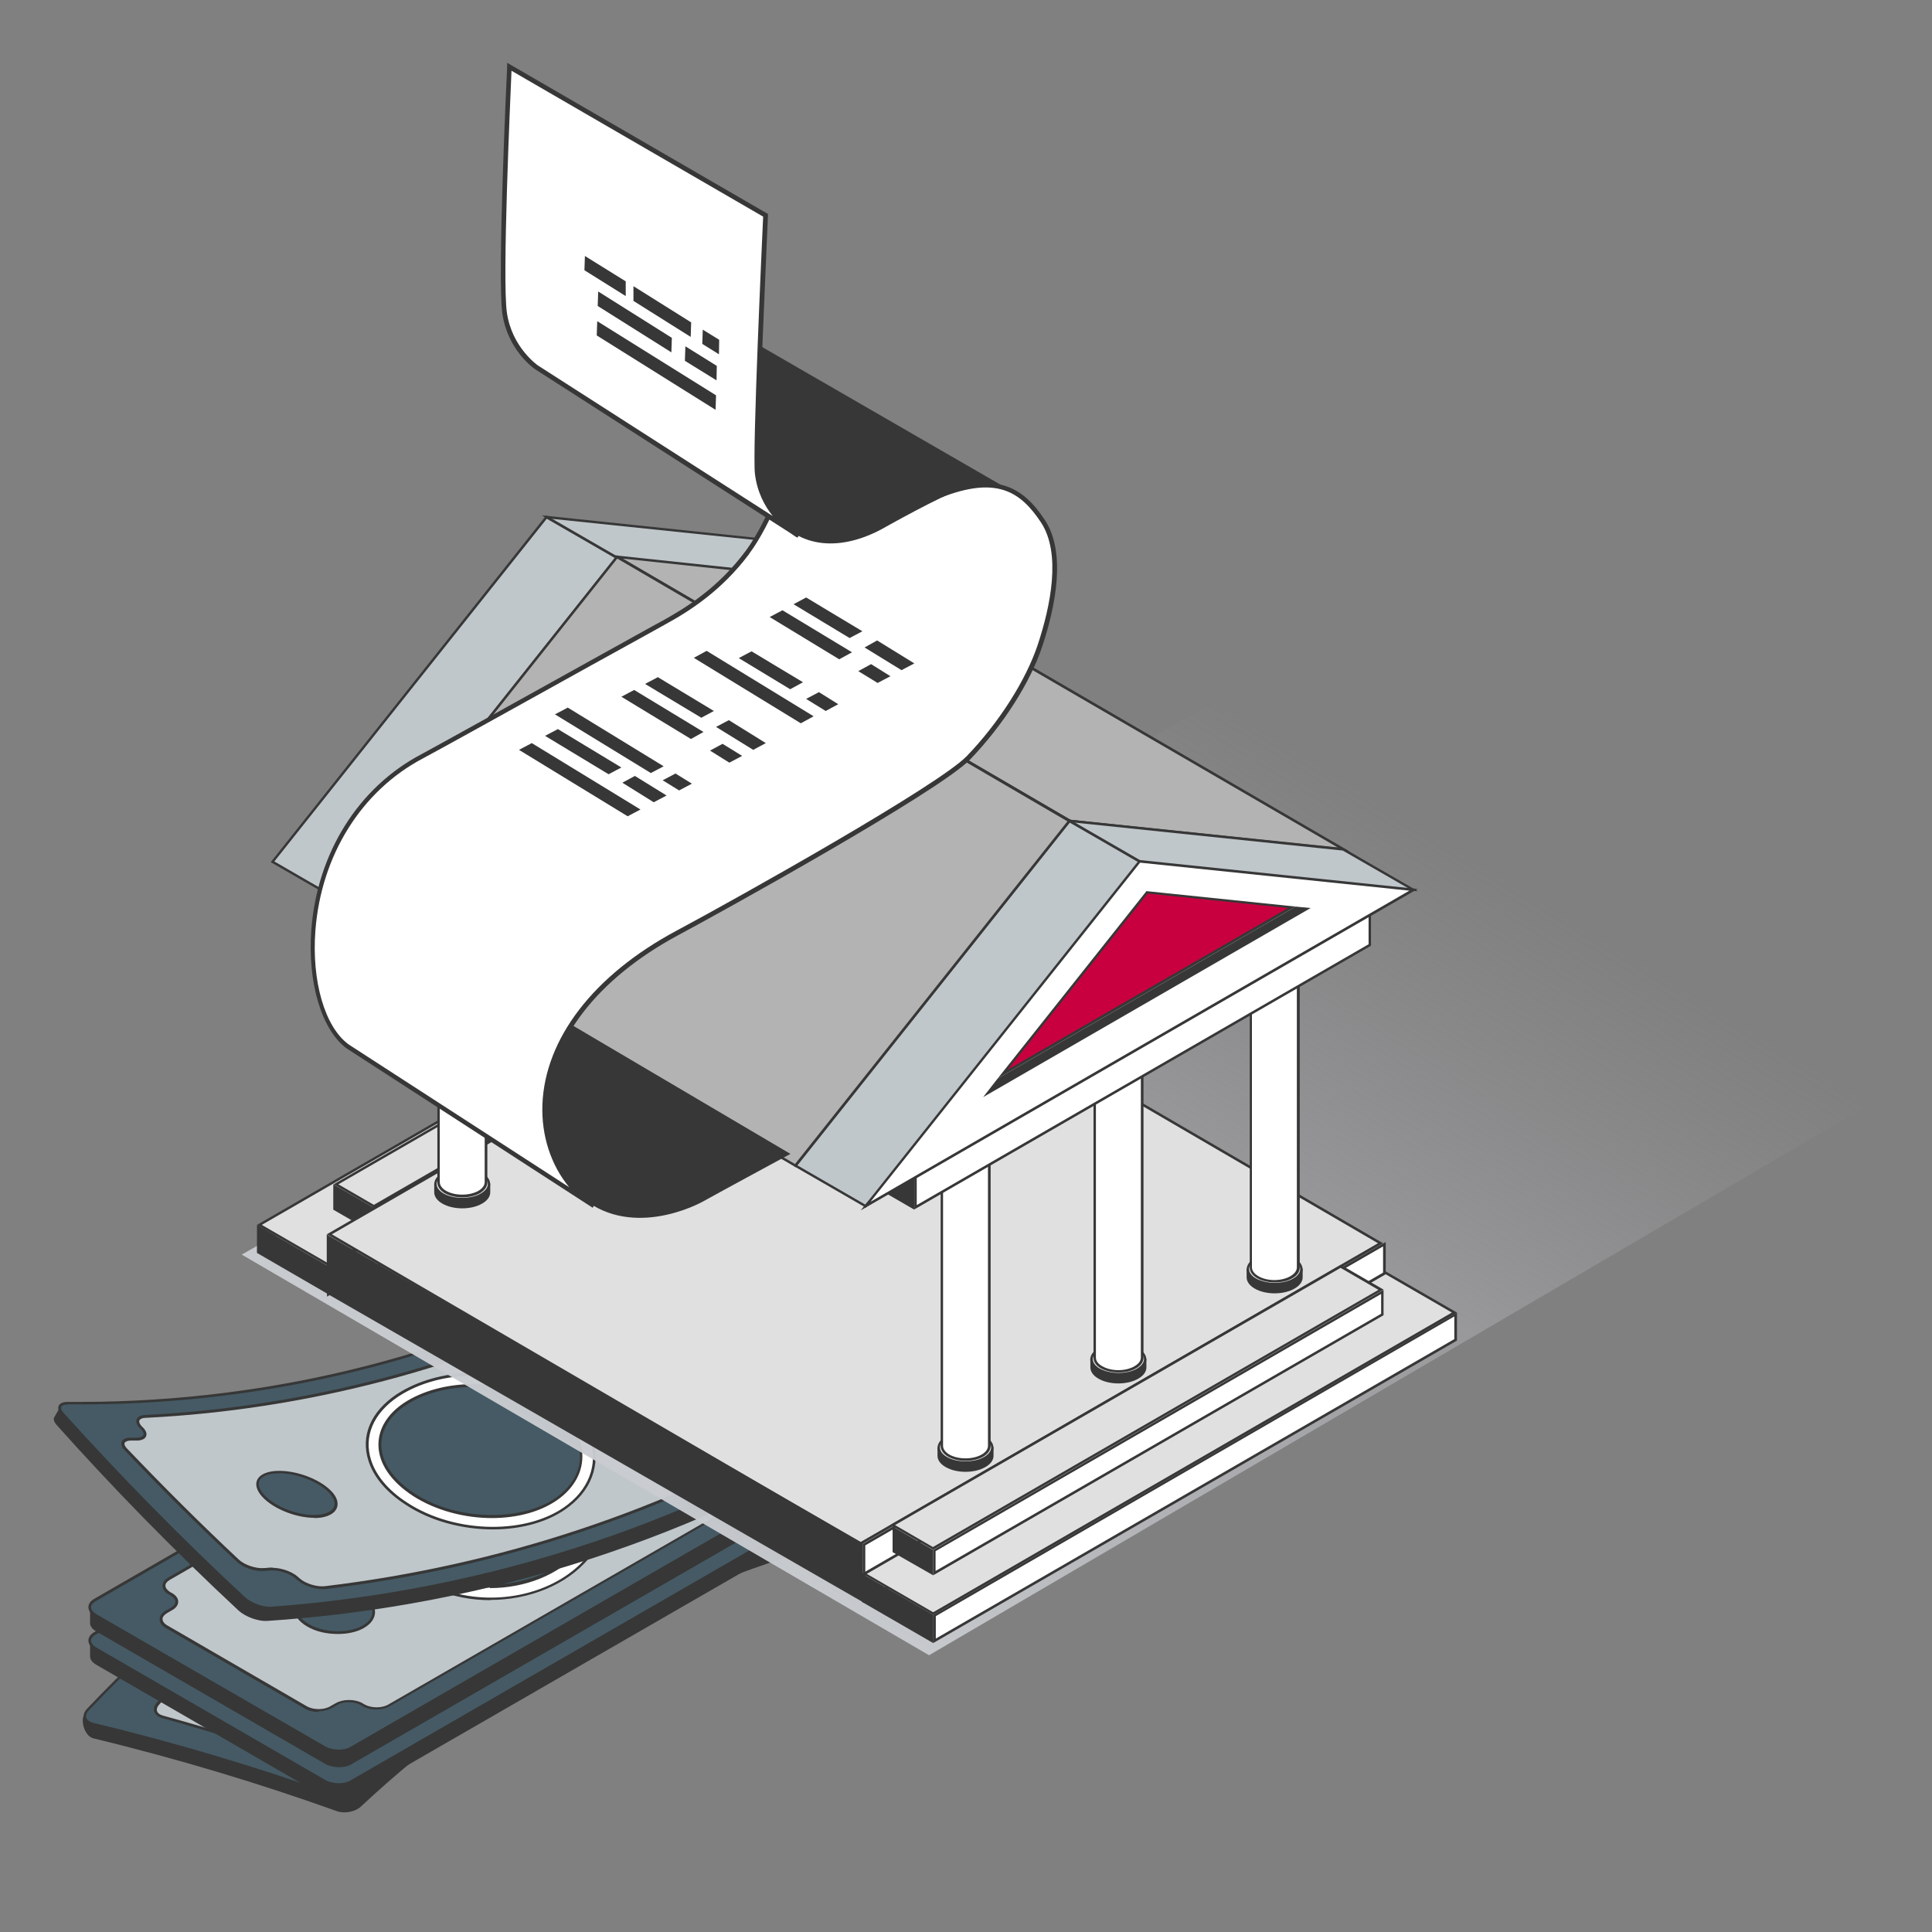<?xml version="1.0" encoding="UTF-8"?>
<svg xmlns="http://www.w3.org/2000/svg" version="1.1" xmlns:xlink="http://www.w3.org/1999/xlink" viewBox="0 0 800 800">
  <rect x="0" y="0" width="800" height="800" fill="#808080" stroke="none"/>
  <defs>
    <style>
      .cls-1 {
        fill: #fff;
      }

      .cls-2 {
        fill: #c0c7cb;
      }

      .cls-3 {
        fill: #e0e0e0;
      }

      .cls-4 {
        fill: #c9003f;
      }

      .cls-5 {
        isolation: isolate;
      }

      .cls-6 {
        fill: #373737;
      }

      .cls-7 {
        fill: #455a64;
      }

      .cls-8 {
        fill: #b3b3b3;
      }

      .cls-9 {
        fill: url(#_Безымянный_градиент_22);
        mix-blend-mode: multiply;
      }

      .cls-10 {
        fill: #d4d4d4;
      }
    </style>
    <linearGradient id="_Безымянный_градиент_22" data-name="Безымянный градиент 22" x1="328.9" y1="670.5" x2="547.2" y2="314.7" gradientUnits="userSpaceOnUse">
      <stop offset="0" stop-color="#cacdd1"/>
      <stop offset="1" stop-color="#b0b0b6" stop-opacity="0"/>
    </linearGradient>
  </defs>
  <!-- Generator: Adobe Illustrator 28.7.1, SVG Export Plug-In . SVG Version: 1.2.0 Build 142)  -->
  <g class="cls-5">
    <g id="Capa_1">
      <g>
        <g>
          <g>
            <path class="cls-6" d="M364.6,634c-82.8,19.3-156.8,59.4-215.2,114.1-2.3,2.1-6.6,3-9.8,1.9-31.3-11.2-65-21.5-101-30.2-3.6-.9-5.7-7.9-3.3-10.4,60.7-64.2,139.3-109.4,227-137.8,3.4-1.1,8.9-.5,12.2,1.3,32.8,18.3,64.1,32.3,92,51.3,2.8,1.9,1.3,9-1.9,9.8Z"/>
            <g>
              <path class="cls-7" d="M364.6,628.2c-82.8,19.3-156.8,59.5-215.2,114.1-2.3,2.1-6.6,3-9.8,1.9-31.3-11.2-65-21.5-101-30.2-3.6-.9-4.6-3.6-2.2-6.1,60.7-64.2,138.3-113.7,226-142,3.4-1.1,8.9-.5,12.2,1.3,32.8,18.3,63,37.2,91,56.3,2.8,1.9,2.4,4-.9,4.8Z"/>
              <path class="cls-6" d="M142.7,745.3c-1.1,0-2.2-.2-3.2-.5-32.7-11.7-66.7-21.9-100.9-30.2-2-.5-3.4-1.6-3.8-3-.4-1.3,0-2.8,1.3-4.1,61.5-65.1,139.7-114.2,226.2-142.2,3.6-1.2,9.2-.6,12.6,1.4,31,17.3,61.6,36.3,91,56.3,1.5,1.1,2.3,2.3,2,3.4-.2,1.1-1.3,2-3.2,2.4-81.1,18.9-155.4,58.3-214.9,114-1.7,1.6-4.5,2.5-7.1,2.5ZM266.4,565.8c-1.4,0-2.8.2-3.9.5-86.3,27.9-164.3,77-225.7,141.9-1,1-1.3,2.1-1.1,3,.3,1,1.4,1.8,3,2.2,34.3,8.3,68.3,18.4,101.1,30.2,2.9,1,7,.2,9.2-1.8,59.7-55.8,134.2-95.3,215.5-114.2h0c1.3-.3,2.2-.9,2.3-1.5.1-.7-.4-1.5-1.6-2.3-29.4-20-59.9-39-90.9-56.3-2.1-1.2-5.1-1.8-7.8-1.8Z"/>
            </g>
            <g>
              <path class="cls-2" d="M332.2,625.3c.3.2.5.3.8.5,2.6,1.7,2.2,3.8-.9,4.7-65.3,19.4-124.4,51.9-173.8,94.2-2.4,2-6.6,2.8-9.5,1.7-.2,0-.4-.1-.5-.2-2.9-1.1-7.2-.3-9.5,1.8,0,0,0,0-.1.1-2.3,2.1-6.5,3-9.5,2-19.7-6.9-40.3-13.3-61.8-19.3-3.2-.9-3.9-3.5-1.5-5.9,0,0,0,0,0,0,2.4-2.4,1.7-5-1.5-5.9-.3,0-.6-.2-.9-.3-3.3-.9-4-3.5-1.5-5.9,51.1-48.9,112.7-87.8,181.2-113.6,3.3-1.2,8.4-.9,11.4.7.3.2.7.4,1,.5,3,1.6,8,1.9,11.3.8.9-.3,1.8-.6,2.7-.9,3.3-1.1,8.4-.6,11.4,1,19.6,11.1,38.2,22.4,55.9,33.7,2.7,1.7,2.2,3.8-.9,4.6-.9.2-1.8.5-2.7.8-3.1.9-3.5,3-.9,4.7Z"/>
              <path class="cls-6" d="M131.8,731.2c-1,0-2-.2-2.9-.5-20.2-7-41-13.5-61.8-19.3-1.8-.5-2.9-1.5-3.3-2.8-.3-1.3.2-2.7,1.5-4,1.1-1.1,1.5-2.1,1.3-3.1-.2-.9-1.1-1.6-2.5-2l-.9-.3c-1.8-.5-3-1.5-3.3-2.8-.3-1.3.2-2.8,1.5-4,52.1-49.8,113.2-88,181.4-113.7,3.4-1.3,8.7-1,11.8.7l1,.5c2.8,1.5,7.7,1.8,10.9.8.9-.3,1.8-.6,2.7-.9,3.4-1.1,8.7-.7,11.8,1.1,18.9,10.7,37.7,22,56,33.7,2,1.3,2.1,2.5,2,3.1-.2,1.1-1.3,2-3.1,2.5-.9.3-1.8.5-2.7.8-1.3.4-2.1,1-2.2,1.7,0,.6.4,1.3,1.5,2l.8.5c1.4.9,2.1,2,2,3.1-.2,1.2-1.2,2.1-3,2.6-63.8,19-123.8,51.5-173.6,94.1-2.6,2.2-7,3-10.1,1.8l-.5-.2c-2.7-1-6.8-.2-8.9,1.7h-.1c-1.8,1.7-4.6,2.7-7.1,2.7ZM247.7,579.2c-1.6,0-3.2.2-4.5.7-68.1,25.6-129,63.8-181,113.4-1,1-1.5,2-1.2,2.9.2.9,1.1,1.6,2.5,2l1,.3c1.8.5,2.9,1.5,3.3,2.8.3,1.3-.2,2.8-1.5,4.1-1.1,1.1-1.5,2.1-1.3,3,.2.9,1.1,1.6,2.5,2,20.8,5.7,41.6,12.2,61.9,19.3,2.7,1,6.7.1,8.9-1.9l.5.3-.4-.4c2.5-2.3,7.1-3.1,10.1-1.9l.5.2c2.7,1,6.7.3,8.9-1.6,49.9-42.7,110.1-75.3,174-94.3,1.3-.4,2.1-1,2.2-1.7,0-.6-.4-1.3-1.4-2l-.8-.5c-1.4-.9-2.1-2-2-3.1.2-1.2,1.2-2.1,3-2.6.9-.3,1.8-.5,2.7-.8,1.3-.4,2.1-1,2.2-1.6,0-.6-.4-1.3-1.5-2-18.3-11.7-37.1-23.1-55.9-33.7-2.8-1.6-7.8-2-10.9-1-.9.3-1.8.6-2.7.9-3.5,1.2-8.6.8-11.8-.8l-1-.5c-1.7-.9-4.1-1.4-6.4-1.4Z"/>
            </g>
            <g>
              <path class="cls-1" d="M152,667.5c-7.1-9.2-7-21,1.1-31.2,13.1-16.6,43.1-23.1,65.4-15.2,8.8,3,15.3,7.8,18.9,13.7,5.7,9.3,3.6,19.9-4.7,29-13.7,14.6-39.1,21.9-60.8,16.1-8.5-2.3-15.5-6.6-20-12.4Z"/>
              <path class="cls-6" d="M187.5,682.5c-5.3,0-10.7-.6-15.7-2-8.7-2.4-15.7-6.8-20.3-12.6h0c-7.4-9.5-6.9-21.8,1.2-31.9,12.9-16.4,43.1-23.5,66-15.4,8.8,3.1,15.5,7.9,19.2,13.9,5.7,9.3,4,20.1-4.8,29.7-10.8,11.6-28.4,18.3-45.6,18.3ZM198,618.3c-17.6,0-35.4,6.8-44.4,18.3-7.7,9.7-8.2,21.4-1.1,30.5h0c4.4,5.7,11.2,9.9,19.7,12.2,21,5.6,46.3-1.1,60.2-16,8.4-9.1,10.1-19.5,4.7-28.3-3.6-5.8-10-10.5-18.6-13.5-6.4-2.3-13.3-3.3-20.3-3.3Z"/>
            </g>
            <g>
              <path class="cls-7" d="M216.3,625.4c20,6.9,24.6,22.6,12.6,35.6-12.1,12.9-35.8,19.5-55.3,14.2-19.4-5.3-27.6-21.6-16.1-36.2,11.5-14.6,38.8-20.5,58.7-13.6Z"/>
              <path class="cls-6" d="M187.9,677.6c-4.9,0-9.8-.6-14.4-1.9-10.6-2.9-18.2-9.1-20.8-17-2.2-6.6-.6-13.7,4.5-20.1,11.5-14.7,38.7-21,59.4-13.8h0c10.4,3.6,17.2,9.7,19,17.2,1.6,6.4-.6,13.2-6.2,19.3-9.5,10.2-25.7,16.2-41.4,16.2ZM198.3,623.1c-16,0-32.3,6.1-40.3,16.2-4.8,6.1-6.3,12.8-4.3,19,2.5,7.6,9.8,13.5,20.1,16.3,18.9,5.1,42.4-.9,54.7-14.1,5.3-5.7,7.4-12.2,5.9-18.2-1.8-7.1-8.3-12.9-18.3-16.4h0c-5.5-1.9-11.7-2.8-17.8-2.8Z"/>
            </g>
            <g>
              <path class="cls-7" d="M124.3,697.3c-6.9-2.4-8.4-8.1-2.9-12.5,5.5-4.4,15.7-5.9,22.6-3.3,6.9,2.6,7.9,8.1,2.5,12.4-5.4,4.2-15.2,5.8-22.1,3.4Z"/>
              <path class="cls-6" d="M131.6,699c-2.6,0-5.2-.4-7.5-1.2h0c-3.7-1.3-6.1-3.6-6.5-6.2-.4-2.5.8-5.1,3.5-7.3,5.6-4.6,16-6.1,23.2-3.3,3.6,1.4,5.8,3.6,6.2,6.2.4,2.5-.9,5-3.6,7.2-3.8,3-9.6,4.7-15.2,4.7ZM124.5,696.7c6.8,2.3,16.3.9,21.6-3.3,2.4-1.9,3.5-4,3.2-6.1-.3-2.2-2.3-4.1-5.5-5.3-6.7-2.5-16.8-1.1-22,3.2-2.3,1.9-3.4,4.1-3.1,6.2.4,2.3,2.5,4.2,5.8,5.4h0Z"/>
            </g>
            <g>
              <path class="cls-7" d="M251.5,619.1c-6.5-3.4-6.7-8.5,0-11.3,6.7-2.7,17.6-1.9,24.1,1.7,6.5,3.6,6.2,8.5-.5,11.1-6.6,2.5-17.1,1.9-23.7-1.5Z"/>
              <path class="cls-6" d="M265.6,622.7c-5.1,0-10.4-1.1-14.3-3.1-3.5-1.8-5.4-4.2-5.2-6.6.1-2.3,2-4.3,5.4-5.7,6.8-2.8,17.9-2,24.6,1.7,3.4,1.9,5.1,4.2,5,6.5-.2,2.3-2.1,4.2-5.5,5.5-2.8,1.1-6.3,1.6-9.8,1.6ZM261.2,606.8c-3.4,0-6.7.5-9.3,1.6-2.9,1.2-4.6,2.8-4.7,4.7,0,1.9,1.6,4,4.6,5.5h0c6.3,3.3,16.7,4,23.2,1.5,3-1.1,4.7-2.8,4.8-4.6.1-1.9-1.4-3.8-4.4-5.5-3.8-2.1-9.2-3.3-14.3-3.3Z"/>
            </g>
          </g>
          <g>
            <path class="cls-6" d="M37.2,679.1l14.8-.3v3.6s207.9-119.8,207.9-119.8c2.9-1.7,7.8-1.5,10.9.3l82.7,47.8-.8-.9,15.3-2v6.4h0c0,1.1-.6,2.2-2,3l-220.6,127.2c-2.9,1.7-7.8,1.5-10.9-.3l-94.7-54.8c-1.7-1-2.5-2.2-2.5-3.4h0v-6.7Z"/>
            <g>
              <path class="cls-7" d="M39.2,676.4l220.6-127.2c2.9-1.7,7.8-1.6,10.9.3l94.7,54.8c3.2,1.8,3.4,4.7.5,6.3l-220.6,127.2c-2.9,1.7-7.8,1.5-10.9-.3l-94.7-54.8c-3.1-1.8-3.3-4.7-.4-6.3Z"/>
              <path class="cls-6" d="M140.3,739.5c-2.2,0-4.4-.5-6.2-1.5l-94.7-54.8c-1.8-1-2.8-2.5-2.8-3.9,0-1.3.8-2.5,2.3-3.4l220.6-127.2c3.1-1.8,8.2-1.7,11.5.3l94.7,54.8c1.8,1,2.8,2.5,2.8,3.9,0,1.3-.8,2.5-2.3,3.4l-220.6,127.2c-1.5.8-3.4,1.3-5.3,1.3ZM264.9,548.6c-1.8,0-3.5.4-4.8,1.1l-220.6,127.2c-1.1.7-1.8,1.5-1.8,2.4,0,1,.8,2.1,2.2,2.9l94.7,54.8c3,1.7,7.6,1.9,10.4.3l220.6-127.2c1.1-.6,1.8-1.5,1.8-2.4,0-1-.8-2.1-2.2-2.9l-94.7-54.8c-1.6-.9-3.6-1.4-5.6-1.4Z"/>
            </g>
            <g>
              <path class="cls-2" d="M70.9,674l-.9-.5c-2.9-1.7-2.9-4.3-.1-6l177.4-102.3c2.9-1.7,7.5-1.6,10.4,0l.5.3c2.9,1.7,7.6,1.8,10.4.1h.2c2.8-1.7,7.5-1.7,10.4,0l58.1,33.6c2.9,1.7,3,4.3.1,6h0c-2.8,1.7-2.8,4.4.1,6.1l.8.5c2.9,1.6,3,4.3.1,6l-177.5,102.3c-2.8,1.6-7.4,1.6-10.3,0l-1-.6c-2.9-1.6-7.5-1.7-10.3,0l-2.3,1.3c-2.8,1.6-7.5,1.6-10.4,0l-57.8-33.5c-2.9-1.7-3-4.3-.2-6l2.4-1.4c2.8-1.6,2.7-4.3-.2-6Z"/>
              <path class="cls-6" d="M132,722.7c-2,0-4-.4-5.6-1.3l-57.8-33.5c-1.6-.9-2.5-2.2-2.5-3.6,0-1.3.8-2.5,2.3-3.4l2.4-1.4c1.1-.7,1.8-1.5,1.8-2.4,0-.9-.7-1.8-1.9-2.6l-.9-.5c-1.6-.9-2.5-2.2-2.5-3.6,0-1.3.8-2.5,2.4-3.4l177.4-102.3c3-1.7,8-1.7,11,0l.5.3c2.7,1.6,7.1,1.7,9.9,0h.2c3-1.8,7.9-1.8,10.9,0l58.1,33.6c1.6.9,2.5,2.2,2.5,3.5,0,1.3-.8,2.5-2.4,3.4-1.3.8-1.9,1.6-1.9,2.5,0,.9.7,1.8,1.9,2.5l.8.5c1.6.9,2.5,2.2,2.5,3.5,0,1.3-.8,2.6-2.4,3.5l-177.5,102.3c-3,1.7-7.8,1.7-10.9,0l-1-.6c-2.7-1.5-7.1-1.6-9.7,0l-2.3,1.3c-1.5.8-3.4,1.3-5.4,1.3ZM252.5,564.6c-1.8,0-3.5.4-4.8,1.1l-177.4,102.3c-1.2.7-1.8,1.5-1.8,2.5,0,.9.7,1.8,1.9,2.6l.9.5c1.6.9,2.5,2.2,2.5,3.5,0,1.3-.8,2.5-2.3,3.4l-2.4,1.4c-1.1.7-1.8,1.5-1.8,2.4,0,.9.7,1.9,1.9,2.6l57.8,33.5c2.8,1.6,7.2,1.6,9.8,0l2.3-1.3c3-1.7,7.8-1.7,10.9,0l1,.6c2.7,1.5,7.1,1.6,9.8,0l177.5-102.3c1.2-.7,1.8-1.6,1.8-2.5,0-.9-.7-1.8-1.9-2.5l-.8-.5c-1.6-.9-2.5-2.2-2.5-3.5,0-1.3.8-2.6,2.4-3.5,1.3-.7,1.9-1.6,1.9-2.5,0-.9-.7-1.8-1.9-2.6l-58.1-33.6c-2.7-1.6-7.1-1.6-9.8,0h-.2c-3,1.8-8,1.8-11,0l-.5-.3c-1.4-.8-3.2-1.2-5-1.2Z"/>
            </g>
            <g>
              <path class="cls-1" d="M247,625.8c6.1,10.6,4.8,23-3.5,33-13.5,16.2-41,21.7-62.6,12.6-8.5-3.6-15-9.1-18.9-15.8-6.1-10.7-4.8-23,3.5-33,13.5-16.2,41-21.7,62.6-12.6,8.5,3.6,15.1,9.1,18.9,15.8Z"/>
              <path class="cls-6" d="M203.1,676.4c-7.7,0-15.4-1.4-22.5-4.4-8.6-3.6-15.2-9.2-19.2-16.1-6.2-10.9-4.9-23.4,3.6-33.7,13.6-16.4,41.4-22,63.2-12.8,8.6,3.6,15.3,9.2,19.2,16.1h0c6.2,10.9,4.9,23.4-3.6,33.6-9.2,11.1-24.8,17.2-40.8,17.2ZM205.8,606.2c-15.6,0-30.8,6-39.8,16.8-8.2,9.8-9.5,21.9-3.5,32.4,3.8,6.7,10.3,12,18.6,15.6,21.4,9,48.6,3.6,61.9-12.5,8.2-9.8,9.5-21.9,3.5-32.3h0c-3.8-6.7-10.3-12-18.7-15.6-7-2.9-14.5-4.3-22.1-4.3Z"/>
            </g>
            <g>
              <path class="cls-7" d="M182.9,666.6c-19.3-8.1-25.3-26.4-13.4-40.7,11.9-14.3,37.2-19.3,56.5-11.1,19.3,8.2,25.3,26.4,13.4,40.7-11.9,14.3-37.2,19.3-56.5,11.2Z"/>
              <path class="cls-6" d="M202.9,671.1c-7,0-13.9-1.3-20.3-3.9-10.1-4.3-17.2-11.6-19.2-20.1-1.8-7.3.2-14.9,5.6-21.4,12-14.4,37.7-19.5,57.2-11.3,10.2,4.3,17.2,11.6,19.2,20.2,1.8,7.3-.2,14.9-5.6,21.4-8.1,9.8-22.5,15.3-36.9,15.3ZM205.9,611.5c-14.1,0-28.1,5.3-36,14.8-5.2,6.2-7.1,13.5-5.4,20.4,2,8.2,8.8,15.2,18.6,19.4h0c19.1,8,44.1,3.1,55.9-11,5.2-6.2,7.1-13.4,5.4-20.4-2-8.2-8.8-15.2-18.6-19.4-6.2-2.6-13-3.9-19.9-3.9Z"/>
            </g>
            <g>
              <path class="cls-7" d="M278.4,599.7c6.6,3.8,7,9.7.9,13.2-6.1,3.5-16.3,3.2-22.9-.6-6.6-3.8-7-9.7-1-13.2,6.1-3.5,16.3-3.2,22.9.6Z"/>
              <path class="cls-6" d="M268.8,616c-4.5,0-9.1-1-12.6-3.1-3.5-2-5.5-4.8-5.5-7.6s1.6-4.9,4.6-6.6c6.2-3.6,16.7-3.3,23.5.6h0c3.5,2,5.5,4.8,5.5,7.6,0,2.6-1.6,4.9-4.6,6.6-2.9,1.7-6.8,2.5-10.8,2.5ZM266,597.3c-3.8,0-7.5.8-10.3,2.4-2.6,1.5-4,3.5-4,5.6s1.8,4.8,5,6.6c6.4,3.7,16.4,4,22.3.6,2.6-1.5,4-3.5,4-5.6,0-2.4-1.8-4.8-4.9-6.6-3.4-2-7.8-3-12.1-3Z"/>
            </g>
            <g>
              <path class="cls-7" d="M149.4,674.1c6.6,3.8,7,9.7.9,13.2-6,3.5-16.3,3.3-22.9-.6-6.6-3.8-7-9.7-.9-13.2,6.1-3.5,16.3-3.2,22.9.6Z"/>
              <path class="cls-6" d="M139.8,690.3c-4.5,0-9.1-1-12.6-3.1-3.5-2-5.5-4.8-5.5-7.6,0-2.6,1.6-4.9,4.6-6.6,6.2-3.6,16.7-3.3,23.5.6,3.5,2,5.5,4.8,5.5,7.6,0,2.6-1.6,4.9-4.6,6.6-2.9,1.7-6.8,2.5-10.8,2.5ZM137.1,671.6c-3.8,0-7.5.8-10.2,2.4-2.6,1.5-4,3.5-4,5.6,0,2.4,1.8,4.8,5,6.6,6.4,3.7,16.4,4,22.3.6,2.6-1.5,4-3.5,4-5.6,0-2.4-1.8-4.8-4.9-6.6h0c-3.4-2-7.8-3-12.1-3Z"/>
            </g>
          </g>
          <g>
            <path class="cls-6" d="M37.2,665.3l14.8-.3v3.6s207.9-119.8,207.9-119.8c2.9-1.7,7.8-1.5,10.9.3l82.7,47.8-.8-.9,15.3-2v6.4h0c0,1.1-.6,2.2-2,3l-220.6,127.2c-2.9,1.7-7.8,1.5-10.9-.3l-94.7-54.8c-1.7-1-2.5-2.2-2.5-3.4h0v-6.7Z"/>
            <g>
              <path class="cls-7" d="M39.2,662.6l220.6-127.2c2.9-1.7,7.8-1.6,10.9.3l94.7,54.8c3.2,1.8,3.4,4.7.5,6.3l-220.6,127.2c-2.9,1.7-7.8,1.5-10.9-.3l-94.7-54.8c-3.1-1.8-3.3-4.7-.4-6.3Z"/>
              <path class="cls-6" d="M140.3,725.7c-2.2,0-4.4-.5-6.2-1.5l-94.7-54.8c-1.8-1-2.8-2.5-2.8-3.9,0-1.3.8-2.5,2.3-3.4l220.6-127.2c3.1-1.8,8.2-1.7,11.5.3l94.7,54.8c1.8,1,2.8,2.4,2.8,3.9,0,1.3-.8,2.5-2.3,3.4l-220.6,127.2c-1.5.8-3.4,1.3-5.3,1.3ZM264.9,534.8c-1.8,0-3.5.4-4.8,1.1l-220.6,127.2c-1.1.7-1.8,1.5-1.8,2.4,0,1,.8,2.1,2.2,2.9l94.7,54.7c3,1.7,7.6,1.9,10.4.3l220.6-127.2c1.1-.6,1.8-1.5,1.8-2.4,0-1-.8-2.1-2.2-2.9l-94.7-54.8c-1.6-.9-3.6-1.4-5.6-1.4Z"/>
            </g>
            <g>
              <path class="cls-2" d="M70.9,660.3l-.9-.5c-2.9-1.7-2.9-4.3-.1-6l177.4-102.3c2.9-1.7,7.5-1.6,10.4,0l.5.3c2.9,1.7,7.6,1.8,10.4.1h.2c2.8-1.7,7.5-1.7,10.4,0l58.1,33.6c2.9,1.7,3,4.3.1,6h0c-2.8,1.7-2.8,4.4.1,6.1l.8.5c2.9,1.6,3,4.3.1,6l-177.5,102.3c-2.8,1.6-7.4,1.6-10.3,0l-1-.6c-2.9-1.6-7.5-1.7-10.3,0l-2.3,1.3c-2.8,1.6-7.5,1.6-10.4,0l-57.8-33.5c-2.9-1.7-3-4.4-.2-6l2.4-1.4c2.8-1.6,2.7-4.3-.2-6Z"/>
              <path class="cls-6" d="M132,708.9c-2,0-4-.4-5.6-1.3l-57.8-33.5c-1.6-.9-2.5-2.2-2.5-3.6,0-1.3.8-2.5,2.3-3.4l2.4-1.4c1.1-.7,1.8-1.5,1.8-2.4,0-.9-.7-1.8-1.9-2.6l-.9-.5c-1.6-.9-2.5-2.2-2.5-3.6,0-1.3.8-2.5,2.4-3.4l177.4-102.3c3-1.7,8-1.7,11,0l.5.3c2.7,1.6,7.1,1.7,9.9,0h.2c3-1.8,7.9-1.8,10.9,0l58.1,33.6c1.6.9,2.5,2.2,2.5,3.5,0,1.3-.8,2.5-2.4,3.4-1.3.8-1.9,1.6-1.9,2.5,0,.9.7,1.8,1.9,2.6l.8.5c1.6.9,2.5,2.2,2.5,3.5,0,1.3-.8,2.6-2.4,3.5l-177.5,102.3c-3,1.7-7.8,1.7-10.9,0l-1-.6c-2.7-1.5-7.1-1.6-9.7,0l-2.3,1.3c-1.5.8-3.4,1.3-5.4,1.3ZM252.5,550.8c-1.8,0-3.5.4-4.8,1.1l-177.4,102.3c-1.2.7-1.8,1.5-1.8,2.4s.7,1.8,1.9,2.6l.9.5c1.6.9,2.5,2.2,2.5,3.5,0,1.3-.8,2.5-2.3,3.4l-2.4,1.4c-1.1.7-1.8,1.5-1.8,2.4,0,.9.7,1.9,1.9,2.6l57.8,33.5c2.8,1.6,7.2,1.6,9.8,0l2.3-1.3c3-1.7,7.8-1.7,10.9,0l1,.6c2.7,1.5,7.1,1.6,9.8,0l177.5-102.3c1.2-.7,1.8-1.6,1.8-2.5,0-.9-.7-1.8-1.9-2.5l-.8-.5c-1.6-.9-2.5-2.2-2.5-3.5,0-1.3.8-2.6,2.4-3.5,1.3-.7,1.9-1.6,1.9-2.5,0-.9-.7-1.9-1.9-2.6l-58.1-33.6c-2.7-1.6-7.1-1.6-9.8,0h-.2c-3,1.8-8,1.8-11,0l-.5-.3c-1.4-.8-3.2-1.2-5-1.2Z"/>
            </g>
            <g>
              <path class="cls-1" d="M247,612.1c6.1,10.6,4.8,23-3.5,33-13.5,16.2-41,21.7-62.6,12.6-8.5-3.6-15-9.1-18.9-15.8-6.1-10.7-4.8-23,3.5-33,13.5-16.2,41-21.7,62.6-12.6,8.5,3.6,15.1,9.1,18.9,15.8Z"/>
              <path class="cls-6" d="M203.1,662.6c-7.7,0-15.4-1.4-22.5-4.4-8.6-3.6-15.3-9.2-19.2-16.1-6.2-10.9-4.9-23.5,3.6-33.7,13.6-16.4,41.4-22,63.2-12.8,8.6,3.6,15.3,9.2,19.2,16.1h0c6.2,10.9,4.9,23.4-3.6,33.6-9.2,11.1-24.9,17.2-40.8,17.2ZM205.8,592.4c-15.6,0-30.8,6-39.8,16.8-8.2,9.8-9.5,21.9-3.5,32.4,3.8,6.7,10.3,12,18.6,15.6,21.4,9,48.6,3.6,61.9-12.5,8.2-9.8,9.5-21.9,3.5-32.3h0c-3.8-6.7-10.3-12-18.7-15.6-7-2.9-14.5-4.3-22.1-4.3Z"/>
            </g>
            <g>
              <path class="cls-7" d="M182.9,652.9c-19.3-8.1-25.3-26.4-13.4-40.7,11.9-14.3,37.2-19.3,56.5-11.1,19.3,8.2,25.3,26.4,13.4,40.7-11.9,14.3-37.2,19.3-56.5,11.2Z"/>
              <path class="cls-6" d="M202.9,657.4c-7,0-13.9-1.3-20.3-3.9-10.1-4.3-17.2-11.6-19.2-20.1-1.8-7.3.2-14.9,5.6-21.4,12-14.4,37.7-19.5,57.2-11.3,10.2,4.3,17.2,11.6,19.2,20.2,1.8,7.3-.2,14.9-5.6,21.4-8.1,9.8-22.5,15.3-36.9,15.3ZM205.9,597.7c-14.1,0-28.1,5.3-36,14.8-5.2,6.2-7.1,13.5-5.4,20.4,2,8.2,8.8,15.2,18.6,19.4h0c19.1,8,44.1,3.1,55.9-11,5.2-6.2,7.1-13.4,5.4-20.4-2-8.2-8.8-15.2-18.6-19.4-6.2-2.6-13-3.9-19.9-3.9Z"/>
            </g>
            <g>
              <path class="cls-7" d="M278.4,586c6.6,3.8,7,9.7.9,13.2-6.1,3.5-16.3,3.2-22.9-.6-6.6-3.8-7-9.7-1-13.2,6.1-3.5,16.3-3.2,22.9.6Z"/>
              <path class="cls-6" d="M268.8,602.2c-4.5,0-9.1-1-12.6-3.1-3.5-2-5.5-4.8-5.5-7.6,0-2.6,1.6-4.9,4.6-6.6,6.2-3.6,16.7-3.3,23.5.6h0c3.5,2,5.5,4.8,5.5,7.6,0,2.6-1.6,4.9-4.6,6.6-2.9,1.7-6.8,2.5-10.8,2.5ZM266,583.5c-3.8,0-7.5.8-10.3,2.4-2.6,1.5-4,3.5-4,5.6,0,2.4,1.8,4.8,5,6.6,6.4,3.7,16.4,4,22.3.6,2.6-1.5,4-3.5,4-5.6,0-2.4-1.8-4.8-4.9-6.6h0c-3.4-2-7.8-3-12.1-3Z"/>
            </g>
            <g>
              <path class="cls-7" d="M149.4,660.4c6.6,3.8,7,9.7.9,13.2-6,3.5-16.3,3.3-22.9-.6-6.6-3.8-7-9.7-.9-13.2,6.1-3.5,16.3-3.2,22.9.6Z"/>
              <path class="cls-6" d="M139.8,676.6c-4.5,0-9.1-1-12.6-3.1-3.5-2-5.5-4.8-5.5-7.6,0-2.6,1.6-4.9,4.6-6.6,6.2-3.6,16.7-3.3,23.5.6,3.5,2,5.5,4.8,5.5,7.6,0,2.5-1.6,4.9-4.6,6.6-2.9,1.7-6.8,2.5-10.8,2.5ZM137.1,657.9c-3.8,0-7.5.8-10.2,2.4-2.6,1.5-4,3.5-4,5.6,0,2.4,1.8,4.8,5,6.6,6.4,3.7,16.4,4,22.3.6,2.6-1.5,4-3.5,4-5.6,0-2.4-1.8-4.8-4.9-6.6h0c-3.4-2-7.8-3-12.1-3Z"/>
            </g>
          </g>
          <g>
            <path class="cls-6" d="M25,582.1c4.7,1.9,9.3,3.8,14.1,5.7-.5.8-.9,1.7-1.4,2.5,80.7,0,158.1-20,225.4-56,2.8-1.5,7.3-1.2,10.1.6,24.6,16.3,51.1,32.2,79.7,47.5-.3-.3-.6-.6-.9-.9,5.2-.9,10.4-1.8,15.7-2.8.1,2.2.2,4.4.3,6.6h0c0,1.1-.6,2.3-2,3.2-75.1,47.6-163,76.6-255.5,82.7-3.6.2-8.8-1.7-11.6-4.2-27.6-25.7-52.7-51.5-75.4-76.9-1.2-1.4-1.5-2.5-1-3.3,0,0,0,0,0,0,.9-1.5,1.7-3,2.6-4.5Z"/>
            <g>
              <path class="cls-7" d="M28,581.1c85,.9,166.4-20.6,236.1-59.8,2.7-1.5,7.2-1.3,9.9.5,27.7,18.3,58,36.3,91,53.3,3.3,1.7,3.6,4.6.7,6.5-74.2,48-161.3,77.6-253.2,84.4-3.6.3-8.8-1.6-11.5-4.2-27.5-25.5-52.4-51.1-75-76.3-2.2-2.5-1.3-4.5,2-4.4Z"/>
              <path class="cls-6" d="M111.8,666.5c-3.7,0-8.5-1.9-11.2-4.3-26-24.2-51.3-49.8-75.1-76.3-1.2-1.4-1.7-2.7-1.2-3.8.5-1,1.7-1.6,3.6-1.6h0c1.7,0,3.4,0,5.1,0,81.5,0,161.1-20.6,230.7-59.7,3-1.7,7.6-1.4,10.5.5,29,19.2,59.6,37.1,90.9,53.3,1.8.9,2.9,2.3,3,3.8,0,1.4-.7,2.7-2.3,3.6-75.2,48.6-162.9,77.8-253.5,84.4-.2,0-.5,0-.8,0ZM27.9,581.6c-1.3,0-2.2.3-2.5.9-.3.6,0,1.5,1,2.6,23.8,26.4,49,52.1,75,76.2,2.7,2.5,7.7,4.3,11.1,4,90.4-6.6,177.9-35.8,252.9-84.3,1.2-.7,1.8-1.7,1.7-2.6,0-1.1-.9-2.1-2.4-2.9-31.3-16.2-61.9-34.1-91-53.3-2.6-1.7-6.8-1.9-9.3-.5-71.2,40-153,60.8-236.4,59.8h0s0,0-.1,0Z"/>
            </g>
            <g>
              <path class="cls-2" d="M58.8,591.6c-.2-.2-.4-.5-.7-.7-2.1-2.3-1.2-4.2,2-4.3,68-3.4,133.2-20.9,191.2-50.3,2.8-1.4,7.1-1.2,9.7.6.2.1.3.2.5.3,2.5,1.8,6.9,2,9.7.5,0,0,.1,0,.2,0,2.8-1.5,7.1-1.4,9.7.3,17.5,11.3,36,22.5,55.5,33.4,2.9,1.6,3,4.3.1,6.1,0,0,0,0,0,0-2.9,1.7-2.9,4.4,0,6.1.3.2.6.3.9.5,3,1.6,3,4.4,0,6.1-61.3,35.3-130.3,58.6-203,67.3-3.5.4-8.3-1.1-10.9-3.4-.3-.3-.6-.5-.9-.8-2.5-2.2-7.3-3.8-10.8-3.5-.9,0-1.9.2-2.8.2-3.5.3-8.3-1.4-10.8-3.7-16.4-15.4-31.8-30.8-46.3-46-2.2-2.3-1.3-4.2,2-4.3.9,0,1.9,0,2.8,0,3.3-.1,4.1-2.1,2-4.3Z"/>
              <path class="cls-6" d="M133.4,658c-3.4,0-7.7-1.5-10.1-3.6l-.9-.8c-2.4-2.1-7.1-3.6-10.4-3.3-1,0-1.9.2-2.8.2-3.6.3-8.6-1.4-11.2-3.9-15.8-14.8-31.4-30.3-46.4-46.1-1.6-1.7-1.4-2.9-1.2-3.5.4-1.1,1.7-1.7,3.6-1.7.9,0,1.8,0,2.8,0,1.4,0,2.3-.5,2.6-1.1.2-.6-.1-1.4-.9-2.3l-.7-.7c-1.2-1.2-1.6-2.5-1.2-3.5.4-1.1,1.7-1.7,3.6-1.8,66.5-3.3,132.5-20.7,191-50.2,3-1.5,7.5-1.3,10.2.6l.5.3c2.3,1.6,6.5,1.9,9.1.4h.2c3-1.7,7.5-1.5,10.3.3,18,11.6,36.6,22.9,55.5,33.4,1.6.9,2.5,2.1,2.5,3.5,0,1.4-.8,2.6-2.4,3.6-1.3.8-2,1.7-2,2.7,0,.9.7,1.8,1.9,2.5l.9.5c1.6.9,2.5,2.1,2.5,3.5,0,1.4-.9,2.6-2.5,3.6-62.4,36-130.8,58.7-203.2,67.4-.4,0-.8,0-1.2,0ZM112.9,649.2c3.5,0,7.9,1.5,10.3,3.6l.9.8c2.5,2.2,7.2,3.6,10.5,3.2,72.3-8.7,140.5-31.3,202.8-67.3,1.2-.7,1.9-1.6,1.9-2.6,0-.9-.7-1.8-2-2.5l-.9-.5c-1.6-.9-2.5-2.1-2.5-3.5,0-1.4.8-2.6,2.4-3.6,1.3-.8,2-1.7,1.9-2.6,0-.9-.7-1.8-1.9-2.5-18.9-10.5-37.5-21.8-55.5-33.4-2.4-1.6-6.5-1.7-9.1-.3l-.4-.4.3.5c-3,1.6-7.6,1.4-10.3-.5l-.5-.3c-2.4-1.6-6.4-1.9-9.1-.5-58.6,29.6-124.8,47-191.4,50.3-1.4,0-2.3.5-2.6,1.1-.2.6.1,1.4.9,2.3l.7.7c1.2,1.2,1.6,2.5,1.2,3.5-.4,1.1-1.7,1.7-3.5,1.8-.9,0-1.9,0-2.8,0-1.3,0-2.3.4-2.6,1-.2.6.1,1.4,1,2.3,15,15.7,30.5,31.2,46.3,46,2.3,2.2,7.1,3.8,10.4,3.5.9,0,1.9-.2,2.8-.2.3,0,.6,0,1,0Z"/>
            </g>
            <g>
              <path class="cls-1" d="M243.9,593.4c4.7,10.6,1.8,22.1-8.5,30-16.6,13.1-47.3,12.2-67.1-.8-7.8-5-13-11.2-15.1-17.8-3.3-10.4,1.2-20.2,11.5-27,16.7-10.9,43.2-12,62.9-1.2,7.7,4.3,13.5,10.1,16.4,16.8Z"/>
              <path class="cls-6" d="M204.1,633.3c-12.6,0-25.8-3.4-36.1-10.2-7.9-5.1-13.2-11.3-15.4-18.1-3.4-10.4.9-20.5,11.7-27.7,17.4-11.3,44.1-11.9,63.4-1.3,7.9,4.4,13.7,10.3,16.7,17.1h0c4.9,11,1.6,22.8-8.7,30.7-8,6.3-19.6,9.5-31.6,9.5ZM196.6,569.6c-11.5,0-22.9,2.9-31.7,8.7-10.3,6.9-14.4,16.5-11.2,26.4,2.1,6.5,7.3,12.6,14.9,17.5,20,13.1,50.4,13.4,66.5.8,9.8-7.6,13-18.8,8.3-29.3h0c-2.9-6.5-8.5-12.3-16.2-16.5-9.1-5-19.9-7.5-30.5-7.5Z"/>
            </g>
            <g>
              <path class="cls-7" d="M171.5,619c-17.7-11.5-18.5-27.8-3.8-37.6,14.8-9.7,39.4-10.5,57.1-.7,17.6,9.7,21.7,27.6,7,39-14.7,11.5-42.6,10.7-60.3-.8Z"/>
              <path class="cls-6" d="M203.7,628.6c-11.3,0-23.2-3.1-32.6-9.1h0c-9.2-6-14.4-13.5-14.4-21.3,0-6.6,3.7-12.7,10.6-17.3,15.4-10.1,40.2-10.4,57.6-.7,9.6,5.3,15.5,13.2,16.2,21.5.5,6.9-2.7,13.5-9.1,18.5-7.2,5.6-17.5,8.4-28.4,8.4ZM196.2,574.3c-10.4,0-20.5,2.5-28.2,7.6-6.5,4.3-10.1,10.1-10.1,16.3,0,7.3,5,14.5,13.9,20.3h0c17.7,11.5,45.5,11.8,59.6.8,6.1-4.8,9.2-11,8.7-17.5-.6-7.9-6.3-15.4-15.6-20.6-8.3-4.6-18.4-6.9-28.2-6.9Z"/>
            </g>
            <g>
              <path class="cls-7" d="M277.9,571c6.2,4,6.2,9.8-.2,12.8-6.4,3-16.7,2-22.7-2.2-6.1-4.2-5.7-9.7.5-12.6,6.3-2.8,16.1-2,22.3,1.9Z"/>
              <path class="cls-6" d="M268.9,586.2c-5.1,0-10.4-1.4-14.3-4-3.2-2.2-4.8-4.9-4.6-7.5.2-2.5,2.1-4.7,5.2-6.1,6.5-3,16.6-2.1,22.9,2h0c3.3,2.1,5,4.9,4.9,7.6-.2,2.5-2,4.7-5.1,6.2-2.6,1.2-5.7,1.8-9,1.8ZM264.4,567.9c-3.1,0-6.1.5-8.6,1.7-2.8,1.3-4.4,3.1-4.6,5.1-.2,2.2,1.3,4.5,4.1,6.5,5.9,4.1,16,5,22.1,2.2,2.7-1.3,4.3-3.2,4.4-5.3.2-2.3-1.4-4.7-4.3-6.6h0c-3.6-2.3-8.5-3.6-13.2-3.6Z"/>
            </g>
            <g>
              <path class="cls-7" d="M135.7,616.8c5.5,4.9,4.4,9.9-2.8,10.9-7.2,1.1-17.6-2.3-23-7.4-5.4-5.1-4-9.7,3.1-10.6,7-.9,17.1,2.2,22.7,7.1Z"/>
              <path class="cls-6" d="M130.1,628.5c-7,0-15.6-3.2-20.5-7.7-2.8-2.6-4-5.3-3.3-7.5.7-2.2,3.1-3.6,6.7-4.1,7.3-.9,17.4,2.2,23.1,7.2h0c3,2.6,4.2,5.3,3.5,7.7-.7,2.2-3,3.7-6.6,4.3-.9.1-1.9.2-2.9.2ZM115.5,610.1c-.9,0-1.7,0-2.5.1-3.1.4-5.2,1.6-5.7,3.3-.6,1.8.5,4,3,6.4,5.3,5,15.6,8.3,22.5,7.2,3.1-.5,5.1-1.7,5.6-3.5.6-1.9-.6-4.2-3.2-6.5h0c-4.8-4.2-13.1-7.1-19.8-7.1Z"/>
            </g>
          </g>
        </g>
        <g>
          <g>
            <polygon class="cls-9" points="100.1 519.5 384.7 685.4 785 451 505.8 288.9 100.1 519.5"/>
            <g>
              <g>
                <polygon class="cls-6" points="106.4 518.8 135.9 535.9 135.9 524.3 106.4 507.2 106.4 518.8"/>
                <g>
                  <polygon class="cls-3" points="107.4 507.2 323.2 382.6 351.7 399.1 135.9 523.7 107.4 507.2"/>
                  <path class="cls-6" d="M323.2,383.2l27.5,15.9-214.8,124-27.5-15.9,214.8-124h0ZM323.2,382l-216.8,125.2,29.6,17.1,216.8-125.2-29.6-17.1h0Z"/>
                </g>
                <g>
                  <polygon class="cls-1" points="135.9 535.9 352.8 410.7 352.8 399.1 135.9 524.3 135.9 535.9"/>
                  <path class="cls-6" d="M135.4,536.8v-12.8h.3c0-.1,217.6-125.8,217.6-125.8v12.9h-.3c0,.1-217.6,125.8-217.6,125.8ZM136.5,524.6v10.5l215.8-124.6v-10.5l-215.8,124.6Z"/>
                </g>
              </g>
              <g>
                <polygon class="cls-6" points="138 500.9 154.8 510.6 154.8 500.1 138 490.4 138 500.9"/>
                <g>
                  <polygon class="cls-3" points="139 490.4 324.6 383.3 340.3 392.4 154.8 499.5 139 490.4"/>
                  <path class="cls-6" d="M324.6,383.9l14.7,8.5-184.5,106.5-14.7-8.5,184.5-106.5h0ZM324.6,382.7l-186.5,107.7,16.7,9.7,186.5-107.7-16.7-9.7h0Z"/>
                </g>
                <g>
                  <polygon class="cls-1" points="154.8 510.6 341.3 402.9 341.3 392.4 154.8 500.1 154.8 510.6"/>
                  <path class="cls-6" d="M154.2,511.5v-11.7h.3c0-.1,187.3-108.3,187.3-108.3v11.7h-.3c0,.1-187.3,108.3-187.3,108.3ZM155.3,500.4v9.4l185.5-107.1v-9.3l-185.5,107.1Z"/>
                </g>
              </g>
              <g>
                <g>
                  <polygon class="cls-3" points="136.4 511.2 351.8 386.7 571.7 514.9 356.2 639.3 136.4 511.2"/>
                  <path class="cls-6" d="M351.8,387.3l218.8,127.5-214.4,123.8-218.8-127.5,214.4-123.8h0ZM351.8,386.1l-216.5,125,220.9,128.7,216.5-125-220.9-128.7h0Z"/>
                </g>
                <polygon class="cls-6" points="357.3 663.4 135.3 535.6 135.3 511.2 357.3 639 357.3 663.4"/>
              </g>
              <g>
                <g>
                  <g>
                    <g>
                      <path class="cls-6" d="M203,493.7c0,1.7-1.1,3.4-3.4,4.7-4.5,2.6-11.9,2.6-16.4,0-2.3-1.3-3.4-3-3.4-4.7v-3.6h23.2v3.6Z"/>
                      <g>
                        <path class="cls-3" d="M191.4,496.5c-3,0-5.8-.7-7.9-1.9-2-1.2-3.2-2.7-3.1-4.3,0-1.6,1.1-3.1,3.1-4.3,2.1-1.2,4.9-1.9,7.9-1.9s5.8.7,7.9,1.9c2,1.2,3.1,2.7,3.1,4.3,0,1.6-1.1,3.1-3.1,4.3-2.1,1.2-4.9,1.9-7.9,1.9Z"/>
                        <path class="cls-6" d="M191.4,484.7c2.9,0,5.6.7,7.7,1.8,1.9,1.1,2.9,2.4,2.9,3.8,0,1.4-1,2.8-2.9,3.9-2,1.2-4.8,1.8-7.7,1.8s-5.6-.6-7.7-1.8c-1.9-1.1-2.9-2.5-2.9-3.9,0-1.4,1-2.7,2.9-3.8,2-1.2,4.8-1.8,7.7-1.8h0ZM191.4,483.6c-3,0-5.9.7-8.2,2-4.5,2.6-4.5,6.8,0,9.5,2.3,1.3,5.2,2,8.2,2s5.9-.7,8.2-2c4.5-2.7,4.5-6.9,0-9.5-2.3-1.3-5.2-2-8.2-2h0Z"/>
                      </g>
                    </g>
                    <g>
                      <g>
                        <path class="cls-1" d="M201.3,489.6c0,1.5-.9,2.9-2.9,4-3.8,2.2-10.1,2.2-13.9,0-1.9-1.1-2.9-2.6-2.9-4v-125.7h19.7v125.7Z"/>
                        <path class="cls-6" d="M191.4,495.8c-2.6,0-5.2-.6-7.2-1.7-2-1.2-3.1-2.8-3.1-4.5v-126.2h20.7v126.2c0,1.7-1.1,3.3-3.1,4.5-2,1.1-4.6,1.7-7.2,1.7ZM182.1,364.4v125.1c0,1.3.9,2.6,2.6,3.6,3.7,2.1,9.7,2.1,13.4,0,1.7-1,2.6-2.3,2.6-3.6v-125.1h-18.6Z"/>
                      </g>
                      <path class="cls-10" d="M184.5,359.9c3.8-2.2,10.1-2.2,13.9,0,3.8,2.2,3.8,5.8,0,8-3.8,2.2-10.1,2.2-13.9,0-3.8-2.2-3.8-5.8,0-8Z"/>
                    </g>
                  </g>
                  <g>
                    <g>
                      <path class="cls-6" d="M266.3,457.1c0,1.7-1.1,3.4-3.4,4.7-4.5,2.6-11.9,2.6-16.4,0-2.3-1.3-3.4-3-3.4-4.7v-3.6h23.2v3.6Z"/>
                      <g>
                        <path class="cls-3" d="M254.7,460c-3,0-5.8-.7-7.9-1.9-2-1.2-3.2-2.7-3.2-4.3,0-1.6,1.1-3.1,3.2-4.3,2.1-1.2,4.9-1.9,7.9-1.9s5.8.7,7.9,1.9c2,1.2,3.1,2.7,3.1,4.3,0,1.6-1.1,3.1-3.1,4.3-2.1,1.2-4.9,1.9-7.9,1.9Z"/>
                        <path class="cls-6" d="M254.7,448.1c2.9,0,5.6.7,7.7,1.8,1.9,1.1,2.9,2.4,2.9,3.8,0,1.4-1,2.8-2.9,3.9-2,1.2-4.8,1.8-7.7,1.8s-5.6-.7-7.7-1.8c-1.9-1.1-2.9-2.5-2.9-3.9,0-1.4,1-2.8,2.9-3.8,2-1.2,4.8-1.8,7.7-1.8h0ZM254.7,447.1c-3,0-5.9.7-8.2,2-4.6,2.6-4.6,6.9,0,9.5,2.3,1.3,5.2,2,8.2,2s5.9-.7,8.2-2c4.5-2.6,4.5-6.9,0-9.5-2.3-1.3-5.2-2-8.2-2h0Z"/>
                      </g>
                    </g>
                    <g>
                      <g>
                        <path class="cls-1" d="M264.6,453c0,1.5-1,2.9-2.9,4-3.8,2.2-10.1,2.2-13.9,0-1.9-1.1-2.9-2.5-2.9-4v-125.7h19.7v125.7Z"/>
                        <path class="cls-6" d="M254.7,459.2c-2.6,0-5.2-.6-7.2-1.7-2-1.1-3.1-2.7-3.1-4.4v-126.2h20.7v126.2c0,1.7-1.1,3.3-3.1,4.4-2,1.2-4.6,1.7-7.2,1.7ZM245.4,327.9v125.2c0,1.3.9,2.6,2.6,3.5,3.7,2.2,9.7,2.2,13.4,0,1.7-1,2.6-2.2,2.6-3.5v-125.2h-18.6Z"/>
                      </g>
                      <path class="cls-10" d="M247.8,323.3c3.8-2.2,10.1-2.2,13.9,0,3.8,2.2,3.8,5.8,0,8-3.8,2.2-10.1,2.2-13.9,0-3.8-2.2-3.8-5.8,0-8Z"/>
                    </g>
                  </g>
                  <g>
                    <g>
                      <path class="cls-6" d="M331,419.8c0,1.7-1.1,3.4-3.4,4.7-4.5,2.6-11.9,2.6-16.4,0-2.3-1.3-3.4-3-3.4-4.7v-3.6h23.2v3.6Z"/>
                      <g>
                        <path class="cls-3" d="M319.4,422.7c-3,0-5.8-.7-7.9-1.9-2-1.2-3.1-2.7-3.1-4.3,0-1.6,1.1-3.1,3.1-4.3,2.1-1.2,4.9-1.9,7.9-1.9s5.8.7,8,1.9c2,1.2,3.1,2.7,3.1,4.3,0,1.6-1.1,3.1-3.1,4.3-2.1,1.2-4.9,1.9-8,1.9Z"/>
                        <path class="cls-6" d="M319.4,410.8c2.9,0,5.7.7,7.7,1.8,1.9,1.1,2.9,2.4,2.9,3.8,0,1.4-1,2.8-2.9,3.9-2,1.2-4.8,1.8-7.7,1.8s-5.6-.6-7.7-1.8c-1.9-1.1-2.9-2.5-2.9-3.9,0-1.4,1-2.8,2.9-3.8,2-1.2,4.8-1.8,7.7-1.8h0ZM319.4,409.7c-3,0-5.9.7-8.2,2-4.5,2.6-4.5,6.8,0,9.5,2.3,1.3,5.2,2,8.2,2s5.9-.7,8.2-2c4.5-2.6,4.5-6.9,0-9.5-2.3-1.3-5.2-2-8.2-2h0Z"/>
                      </g>
                    </g>
                    <g>
                      <g>
                        <path class="cls-1" d="M329.2,415.7c0,1.4-1,2.9-2.9,4-3.8,2.2-10.1,2.2-13.9,0-1.9-1.1-2.9-2.6-2.9-4v-125.7h19.7v125.7Z"/>
                        <path class="cls-6" d="M319.4,421.9c-2.6,0-5.2-.6-7.2-1.7-2-1.2-3.1-2.7-3.1-4.4v-126.2h20.7v126.2c0,1.7-1.1,3.3-3.1,4.4-2,1.2-4.6,1.7-7.2,1.7ZM310,290.5v125.2c0,1.3.9,2.6,2.6,3.6,3.7,2.2,9.7,2.2,13.4,0,1.7-1,2.6-2.3,2.6-3.6v-125.2h-18.6Z"/>
                      </g>
                      <path class="cls-10" d="M312.4,286c3.8-2.2,10.1-2.2,13.9,0,3.8,2.2,3.8,5.8,0,8-3.8,2.2-10.1,2.2-13.9,0-3.8-2.2-3.8-5.8,0-8Z"/>
                    </g>
                  </g>
                </g>
                <polygon class="cls-6" points="162.1 375 130.5 356.8 130.5 340.8 162.1 359.1 162.1 375"/>
                <g>
                  <polygon class="cls-1" points="162.1 375 351.2 265.8 351.2 251.9 162.1 361.1 162.1 375"/>
                  <path class="cls-6" d="M161.6,375.9v-15.1h.3c0-.1,189.9-109.8,189.9-109.8v15.1h-.3c0,.1-189.9,109.8-189.9,109.8ZM162.6,361.4v12.7l188.1-108.6v-12.7l-188.1,108.6Z"/>
                </g>
                <g>
                  <polygon class="cls-2" points="368.8 242.6 339.7 225.8 226.3 214.1 265 241 368.8 242.6"/>
                  <path class="cls-6" d="M370.8,243.2l-105.9-1.7-40.5-28.1,115.6,12.1,30.8,17.8ZM265.2,240.5l101.6,1.6-27.3-15.7-111.3-11.6,37,25.7Z"/>
                </g>
                <g>
                  <polygon class="cls-2" points="112.9 356.8 142 373.6 260.8 237.5 255.4 230.8 226.3 214.1 112.9 356.8"/>
                  <path class="cls-6" d="M142.1,374.3l-30-17.3.4-.5,113.7-143.1,29.6,17.1,5.7,7-.3.3-119.1,136.4ZM113.6,356.7l28.2,16.3,118.3-135.5-5.1-6.2-28.6-16.5-112.8,141.9Z"/>
                </g>
                <g>
                  <polygon class="cls-1" points="142 373.6 368.8 242.6 255.4 230.8 142 373.6"/>
                  <path class="cls-6" d="M139.9,375.4l115.3-145.1,115.3,12-1.4.8-229.2,132.3ZM255.6,231.4l-111.6,140.4,223.1-128.8-111.6-11.6Z"/>
                </g>
              </g>
              <g>
                <polygon class="cls-1" points="357.8 639.6 573.2 515.2 573.2 538.4 357.8 662.8 357.8 639.6"/>
                <path class="cls-6" d="M572.7,516.1v22.1l-214.4,123.8v-22.1l214.4-123.8h0ZM573.8,514.3l-216.5,125v24.4l216.5-125v-24.5h0Z"/>
              </g>
              <g>
                <polygon class="cls-6" points="356.9 663.3 386.5 680.4 386.5 668.7 356.9 651.6 356.9 663.3"/>
                <g>
                  <polygon class="cls-3" points="357.9 651.6 573.7 527 602.2 543.5 386.5 668.1 357.9 651.6"/>
                  <path class="cls-6" d="M573.7,527.6l27.5,15.9-214.8,124.1-27.5-15.9,214.8-124h0ZM573.7,526.4l-216.8,125.2,29.6,17.1,216.8-125.2-29.6-17.1h0Z"/>
                </g>
                <g>
                  <polygon class="cls-1" points="387 669 602.7 544.4 602.7 554.8 387 679.5 387 669"/>
                  <path class="cls-6" d="M602.2,545.2v9.3l-214.7,124v-9.3l214.7-124.1h0ZM603.3,543.5l-216.8,125.2v11.6l216.8-125.2v-11.7h0Z"/>
                </g>
              </g>
              <g>
                <polygon class="cls-6" points="369.6 642.7 386.4 652.3 386.4 641.8 369.6 632.1 369.6 642.7"/>
                <g>
                  <polygon class="cls-3" points="369.6 631.6 555.1 524.4 571.9 534.1 386.4 641.2 369.6 631.6"/>
                  <path class="cls-6" d="M555.1,525l15.7,9.1-184.5,106.5-15.7-9.1,184.5-106.5h0ZM555.1,523.8l-186.5,107.7,17.8,10.2,186.5-107.7-17.8-10.3h0Z"/>
                </g>
                <g>
                  <polygon class="cls-1" points="386.9 642.1 572.4 535 572.4 544.3 386.9 651.4 386.9 642.1"/>
                  <path class="cls-6" d="M571.9,535.9v8.1l-184.5,106.5v-8.2l184.5-106.5h0ZM572.9,534.1l-186.5,107.7v10.5l186.5-107.7v-10.5h0Z"/>
                </g>
              </g>
              <g>
                <polygon class="cls-8" points="368.6 242.6 556.2 351.7 442.8 339.9 255.5 230.6 368.6 242.6"/>
                <path class="cls-6" d="M558.6,352.4l-116-12.1-189.4-110.5,115.7,12.3,189.7,110.3ZM443,339.4l110.9,11.5-185.5-107.8-110.6-11.8,185.2,108Z"/>
              </g>
              <g>
                <g>
                  <g>
                    <g>
                      <path class="cls-6" d="M411.4,602.8c0,1.7-1.1,3.4-3.4,4.7-4.5,2.6-11.9,2.6-16.4,0-2.3-1.3-3.4-3-3.4-4.7v-3.6h23.2v3.6Z"/>
                      <g>
                        <path class="cls-3" d="M399.8,605.7c-3,0-5.8-.7-7.9-1.9-2-1.2-3.2-2.7-3.2-4.3,0-1.6,1.1-3.1,3.1-4.3,2.1-1.2,4.9-1.9,7.9-1.9s5.8.7,7.9,1.9c2,1.2,3.1,2.7,3.1,4.3,0,1.6-1.1,3.1-3.1,4.3-2.1,1.2-4.9,1.9-7.9,1.9Z"/>
                        <path class="cls-6" d="M399.8,593.8c2.9,0,5.6.7,7.7,1.8,1.9,1.1,2.9,2.4,2.9,3.8,0,1.4-1,2.8-2.9,3.9-2,1.2-4.8,1.8-7.7,1.8s-5.6-.6-7.7-1.8c-1.9-1.1-2.9-2.5-2.9-3.9,0-1.4,1-2.7,2.9-3.8,2-1.2,4.8-1.8,7.7-1.8h0ZM399.8,592.8c-3,0-5.9.7-8.2,2-4.5,2.6-4.5,6.8,0,9.5,2.3,1.3,5.2,2,8.2,2s5.9-.7,8.2-2c4.5-2.7,4.5-6.9,0-9.5-2.3-1.3-5.2-2-8.2-2h0Z"/>
                      </g>
                    </g>
                    <g>
                      <g>
                        <path class="cls-1" d="M409.7,598.7c0,1.5-.9,2.9-2.9,4-3.8,2.2-10.1,2.2-13.9,0-1.9-1.1-2.9-2.6-2.9-4v-125.7h19.7v125.7Z"/>
                        <path class="cls-6" d="M399.8,604.9c-2.6,0-5.2-.6-7.2-1.7-2-1.2-3.1-2.8-3.1-4.5v-126.2h20.7v126.2c0,1.7-1.1,3.3-3.1,4.5-2,1.1-4.6,1.7-7.2,1.7ZM390.5,473.6v125.1c0,1.3.9,2.6,2.6,3.6,3.7,2.1,9.7,2.1,13.4,0,1.7-1,2.6-2.3,2.6-3.6v-125.1h-18.6Z"/>
                      </g>
                      <path class="cls-10" d="M392.9,469c3.8-2.2,10.1-2.2,13.9,0,3.8,2.2,3.8,5.8,0,8-3.8,2.2-10.1,2.2-13.9,0-3.8-2.2-3.8-5.8,0-8Z"/>
                    </g>
                  </g>
                  <g>
                    <g>
                      <path class="cls-6" d="M474.7,566.2c0,1.7-1.1,3.4-3.4,4.7-4.5,2.6-11.9,2.6-16.4,0-2.3-1.3-3.4-3-3.4-4.7v-3.6h23.2v3.6Z"/>
                      <g>
                        <path class="cls-3" d="M463.1,569.1c-3,0-5.8-.7-7.9-1.9-2-1.2-3.2-2.7-3.2-4.3,0-1.6,1.1-3.1,3.2-4.3,2.1-1.2,4.9-1.9,7.9-1.9s5.8.7,7.9,1.9c2,1.2,3.1,2.7,3.1,4.3,0,1.6-1.1,3.1-3.1,4.3-2.1,1.2-4.9,1.9-7.9,1.9Z"/>
                        <path class="cls-6" d="M463.1,557.2c2.9,0,5.6.7,7.7,1.8,1.9,1.1,2.9,2.4,2.9,3.8,0,1.4-1,2.8-2.9,3.9-2,1.2-4.8,1.8-7.7,1.8s-5.6-.7-7.7-1.8c-1.9-1.1-2.9-2.5-2.9-3.9,0-1.4,1-2.8,2.9-3.8,2-1.2,4.8-1.8,7.7-1.8h0ZM463.1,556.2c-3,0-5.9.7-8.2,2-4.6,2.6-4.6,6.9,0,9.5,2.3,1.3,5.2,2,8.2,2s5.9-.7,8.2-2c4.5-2.6,4.5-6.9,0-9.5-2.3-1.3-5.2-2-8.2-2h0Z"/>
                      </g>
                    </g>
                    <g>
                      <g>
                        <path class="cls-1" d="M473,562.1c0,1.5-1,2.9-2.9,4-3.8,2.2-10.1,2.2-13.9,0-1.9-1.1-2.9-2.5-2.9-4v-125.7h19.7v125.7Z"/>
                        <path class="cls-6" d="M463.1,568.3c-2.6,0-5.2-.6-7.2-1.7-2-1.1-3.1-2.7-3.1-4.4v-126.2h20.7v126.2c0,1.7-1.1,3.3-3.1,4.4-2,1.2-4.6,1.7-7.2,1.7ZM453.8,437v125.2c0,1.3.9,2.6,2.6,3.5,3.7,2.2,9.7,2.2,13.4,0,1.7-1,2.6-2.2,2.6-3.5v-125.2h-18.6Z"/>
                      </g>
                      <path class="cls-10" d="M456.2,432.5c3.8-2.2,10.1-2.2,13.9,0,3.8,2.2,3.8,5.8,0,8-3.8,2.2-10.1,2.2-13.9,0-3.8-2.2-3.8-5.8,0-8Z"/>
                    </g>
                  </g>
                  <g>
                    <g>
                      <path class="cls-6" d="M539.4,528.9c0,1.7-1.1,3.4-3.4,4.7-4.5,2.6-11.9,2.6-16.4,0-2.3-1.3-3.4-3-3.4-4.7v-3.6h23.2v3.6Z"/>
                      <g>
                        <path class="cls-3" d="M527.8,531.8c-3,0-5.8-.7-7.9-1.9-2-1.2-3.1-2.7-3.1-4.3,0-1.6,1.1-3.1,3.1-4.3,2.1-1.2,4.9-1.9,7.9-1.9s5.8.7,8,1.9c2,1.2,3.1,2.7,3.1,4.3,0,1.6-1.1,3.1-3.1,4.3-2.1,1.2-4.9,1.9-8,1.9Z"/>
                        <path class="cls-6" d="M527.8,519.9c2.9,0,5.7.7,7.7,1.8,1.9,1.1,2.9,2.4,2.9,3.8,0,1.4-1,2.8-2.9,3.9-2,1.2-4.8,1.8-7.7,1.8s-5.6-.7-7.7-1.8c-1.9-1.1-2.9-2.5-2.9-3.9,0-1.4,1-2.8,2.9-3.8,2-1.2,4.8-1.8,7.7-1.8h0ZM527.8,518.9c-3,0-5.9.7-8.2,2-4.5,2.6-4.5,6.9,0,9.5,2.3,1.3,5.2,2,8.2,2s5.9-.7,8.2-2c4.5-2.6,4.5-6.9,0-9.5-2.3-1.3-5.2-2-8.2-2h0Z"/>
                      </g>
                    </g>
                    <g>
                      <g>
                        <path class="cls-1" d="M537.6,524.8c0,1.4-1,2.9-2.9,4-3.8,2.2-10.1,2.2-13.9,0-1.9-1.1-2.9-2.6-2.9-4v-125.7h19.7v125.7Z"/>
                        <path class="cls-6" d="M527.8,531c-2.6,0-5.2-.6-7.2-1.7-2-1.2-3.1-2.7-3.1-4.4v-126.2h20.7v126.2c0,1.7-1.1,3.3-3.1,4.4-2,1.2-4.6,1.7-7.2,1.7ZM518.4,399.6v125.2c0,1.3.9,2.6,2.6,3.6,3.7,2.2,9.7,2.2,13.4,0,1.7-1,2.6-2.3,2.6-3.6v-125.2h-18.6Z"/>
                      </g>
                      <path class="cls-10" d="M520.8,395.1c3.8-2.2,10.1-2.2,13.9,0,3.8,2.2,3.8,5.8,0,8-3.8,2.2-10.1,2.2-13.9,0-3.8-2.2-3.8-5.8,0-8Z"/>
                    </g>
                  </g>
                </g>
                <polygon class="cls-6" points="378.6 500.9 347 482.6 347 466.7 378.6 484.9 378.6 500.9"/>
                <g>
                  <polygon class="cls-1" points="379.1 487.2 567.2 378.6 567.2 391.4 379.1 500 379.1 487.2"/>
                  <path class="cls-6" d="M566.7,379.5v11.5l-187.1,108v-11.5l187.1-108h0ZM567.7,377.7l-189.1,109.2v13.9l189.1-109.2v-13.9h0Z"/>
                </g>
                <g>
                  <polygon class="cls-2" points="585.3 368.5 556.2 351.7 442.8 339.9 481.5 366.8 585.3 368.5"/>
                  <path class="cls-6" d="M587.3,369l-105.9-1.7-40.5-28.1,115.6,12.1,30.8,17.8ZM481.7,366.3l101.6,1.6-27.3-15.7-111.3-11.6,37,25.7Z"/>
                </g>
                <g>
                  <polygon class="cls-2" points="329.4 482.6 358.5 499.4 477.3 363.3 471.9 356.7 442.8 339.9 329.4 482.6"/>
                  <path class="cls-6" d="M358.6,500.1l-30-17.3.4-.5,113.7-143.1,29.6,17.1,5.7,7-.3.3-119.1,136.4ZM330.1,482.5l28.2,16.3,118.3-135.5-5.1-6.2-28.6-16.5-112.8,141.9Z"/>
                </g>
                <g>
                  <polygon class="cls-1" points="358.5 499.4 585.3 368.5 471.9 356.7 358.5 499.4"/>
                  <path class="cls-6" d="M356.4,501.2l115.3-145.1,115.3,12-1.4.8-229.2,132.3ZM472.1,357.2l-111.6,140.4,223.1-128.8-111.6-11.6Z"/>
                </g>
                <polygon class="cls-6" points="407.1 454.3 542.7 376 536.5 375.4 413.1 446.6 407.1 454.3"/>
                <g>
                  <polygon class="cls-4" points="475.1 369.5 534.9 375.7 415.2 444.8 475.1 369.5"/>
                  <path class="cls-6" d="M475.3,370l58,6-116,66.9,58-73h0ZM474.8,368.9l-61.7,77.7,123.4-71.2-61.7-6.4h0Z"/>
                </g>
              </g>
              <g>
                <polygon class="cls-8" points="142.1 373.3 255.5 230.6 442.8 339.9 329.4 482.6 142.1 373.3"/>
                <path class="cls-6" d="M329.5,483.3l-.4-.2-187.8-109.6.4-.5,113.7-143.1.4.2,187.9,109.6-.4.5-113.7,143.1ZM142.8,373.2l186.4,108.8,112.8-141.9-186.4-108.8-112.7,141.9Z"/>
              </g>
            </g>
          </g>
          <g>
            <g>
              <path class="cls-6" d="M235.7,490.6c19.5,23.4,48.9,10.5,55.6,6.8,6.6-3.7,36-19.6,36-19.6l-111.4-65.7h0c-.2-.2-.6-.2-.9,0,0,0-2.6,50.6,20.7,78.5Z"/>
              <g>
                <g>
                  <path class="cls-1" d="M309.5,228.9c-10.6,14.2-23,22.6-34.6,29-11.6,6.4-93.1,51.7-99.9,55.3-54.2,28.5-53.4,103.6-31,120.1l101.9,66c-29.2-18.7-34.1-76,34.5-112.9,21.7-11.6,108.3-59.7,120.6-72.6,12.4-12.8,24.3-30.4,29.6-46.5,5.3-16.1,10-38.1,1.3-51.4-8.8-13.3-19-19.9-42.6-10.8l-61.1-16.7s-8.1,26.1-18.8,40.3Z"/>
                  <path class="cls-6" d="M245.4,500.1c-.1,0-.2-.1-.3-.2l-101.6-65.8c-10.4-7.7-16.2-27.3-14.6-49,2.4-31.9,19.5-59.1,45.6-72.8,4.5-2.4,42.2-23.3,69.7-38.6,14.3-7.9,26.2-14.6,30.2-16.7,10.1-5.6,23.1-13.8,34.3-28.8h0c10.4-13.9,18.5-39.7,18.6-40l.3-.9,61.7,16.9c23.8-9.2,34.6-2.2,43.4,11.2,8.9,13.5,4.3,35.9-1.1,52.2-5,15.1-16.2,32.6-29.8,46.8-12.9,13.4-103.5,63.5-120.9,72.8-33.5,18-53.2,43.5-54.3,70.2-.7,16.9,6.8,32.6,19.5,40.9l.3.2h0s-1,1.6-1,1.6ZM310.2,229.4h0c-11.4,15.2-24.7,23.7-35,29.3-3.9,2.2-15.9,8.8-30.2,16.7-27.5,15.3-65.2,36.2-69.8,38.6-25.5,13.4-42.2,40.1-44.6,71.3-1.6,21,3.9,40,13.8,47.2l91.3,59.1c-7.5-9-11.6-21.3-11.1-34.3,1.1-27.3,21.2-53.5,55.3-71.8,26.9-14.4,108.7-60.3,120.4-72.4,13.3-13.8,24.5-31.4,29.4-46.1,5.3-16,9.8-37.7,1.4-50.6-8.6-13-18.5-19.3-41.4-10.4h-.3c0,.1-.3,0-.3,0l-60.2-16.5c-1.5,4.7-9.1,27-18.6,39.7h0Z"/>
                </g>
                <path class="cls-6" d="M319.2,211.4c11.6,17.1,30.1,16.2,45.9,7.7.9-.5,25.2-14.2,32.5-16.3,13.1-3.8,22.3,1.6,25,2.7l-112.2-64.8c0,0-17.6-9.8-31.9-2.2l-11.7,6.3s43.2,52.9,52.4,66.5Z"/>
                <g>
                  <path class="cls-1" d="M330.7,221.7l-108.6-69.6s-11-7.5-13.2-22.5c-2.1-15,2-102,2-102l106.1,61.5s-4.6,97.6-3.5,107c2.2,17.8,17.2,25.7,17.2,25.7Z"/>
                  <path class="cls-6" d="M330.2,222.6c-.2,0-1.3-.7-3-1.9l-105.6-67.8c-.5-.3-11.4-7.9-13.6-23.1-2.1-14.9,1.8-98.6,2-102.2v-1.6c0,0,108,62.6,108,62.6v.6c0,1-4.6,97.7-3.5,106.8,1.5,12.8,9.9,20.3,14.2,23.4l2.5,1.6-1,1.7ZM211.8,29.3c-.5,11.9-3.9,86.6-1.9,100.2,2.1,14.4,12.7,21.7,12.8,21.8l97.3,62.4c-3.4-4.2-6.5-10-7.4-17.5-1.1-9,3-97.7,3.4-106.5l-104.2-60.4Z"/>
                </g>
              </g>
            </g>
            <g>
              <g>
                <polygon class="cls-6" points="286.5 324.5 281.2 327.3 274.4 323.1 279.7 320.3 286.5 324.5"/>
                <polygon class="cls-6" points="257.3 317.8 252 320.6 225.7 304.7 231 301.9 257.3 317.8"/>
                <polygon class="cls-6" points="265.2 335.2 259.9 338 214.9 310.5 220.2 307.7 265.2 335.2"/>
                <polygon class="cls-6" points="274.8 317.3 269.5 320.1 229.8 295.8 235.1 293 274.8 317.3"/>
                <polygon class="cls-6" points="276 329.4 270.7 332.2 257.7 324.1 262.9 321.3 276 329.4"/>
              </g>
              <g>
                <polygon class="cls-6" points="333.8 289.4 339.1 286.6 347.1 291.6 341.9 294.4 333.8 289.4"/>
                <polygon class="cls-6" points="305.9 272.5 311.2 269.7 332.5 282.5 327.2 285.4 305.9 272.5"/>
                <polygon class="cls-6" points="287.3 272.4 292.6 269.5 336.9 296.6 331.6 299.5 287.3 272.4"/>
                <polygon class="cls-6" points="291.3 303.1 286.1 306 257.3 288.5 262.6 285.7 291.3 303.1"/>
                <polygon class="cls-6" points="307.3 313 302 315.8 294 310.8 299.2 308 307.3 313"/>
                <polygon class="cls-6" points="317.1 307.7 311.9 310.5 296.5 301 301.8 298.2 317.1 307.7"/>
                <polygon class="cls-6" points="295.6 294.4 290.4 297.2 267.1 283.2 272.4 280.4 295.6 294.4"/>
                <polygon class="cls-6" points="352.8 270.1 347.5 273 318.7 255.5 324 252.7 352.8 270.1"/>
                <polygon class="cls-6" points="368.7 280 363.4 282.8 355.4 277.9 360.7 275 368.7 280"/>
                <polygon class="cls-6" points="378.6 274.7 373.3 277.5 358 268.1 363.2 265.2 378.6 274.7"/>
                <polygon class="cls-6" points="357.1 261.4 351.8 264.2 328.6 250.2 333.8 247.4 357.1 261.4"/>
              </g>
              <g>
                <polygon class="cls-6" points="297.8 140.7 297.7 146.7 290.8 142.4 291 136.5 297.8 140.7"/>
                <polygon class="cls-6" points="278.2 139.9 278 145.9 247.5 126.7 247.7 120.7 278.2 139.9"/>
                <polygon class="cls-6" points="296.5 163.7 296.3 169.7 247.1 138.9 247.3 133 296.5 163.7"/>
                <polygon class="cls-6" points="259.1 122.6 242 111.9 242.2 106 259.1 116.5 259.1 122.6"/>
                <polygon class="cls-6" points="262.3 118.5 286.2 133.5 286 139.5 262.3 124.6 262.3 118.5"/>
                <polygon class="cls-6" points="296.8 151.5 296.7 157.5 283.6 149.4 283.8 143.4 296.8 151.5"/>
              </g>
            </g>
          </g>
        </g>
      </g>
    </g>
  </g>
</svg>